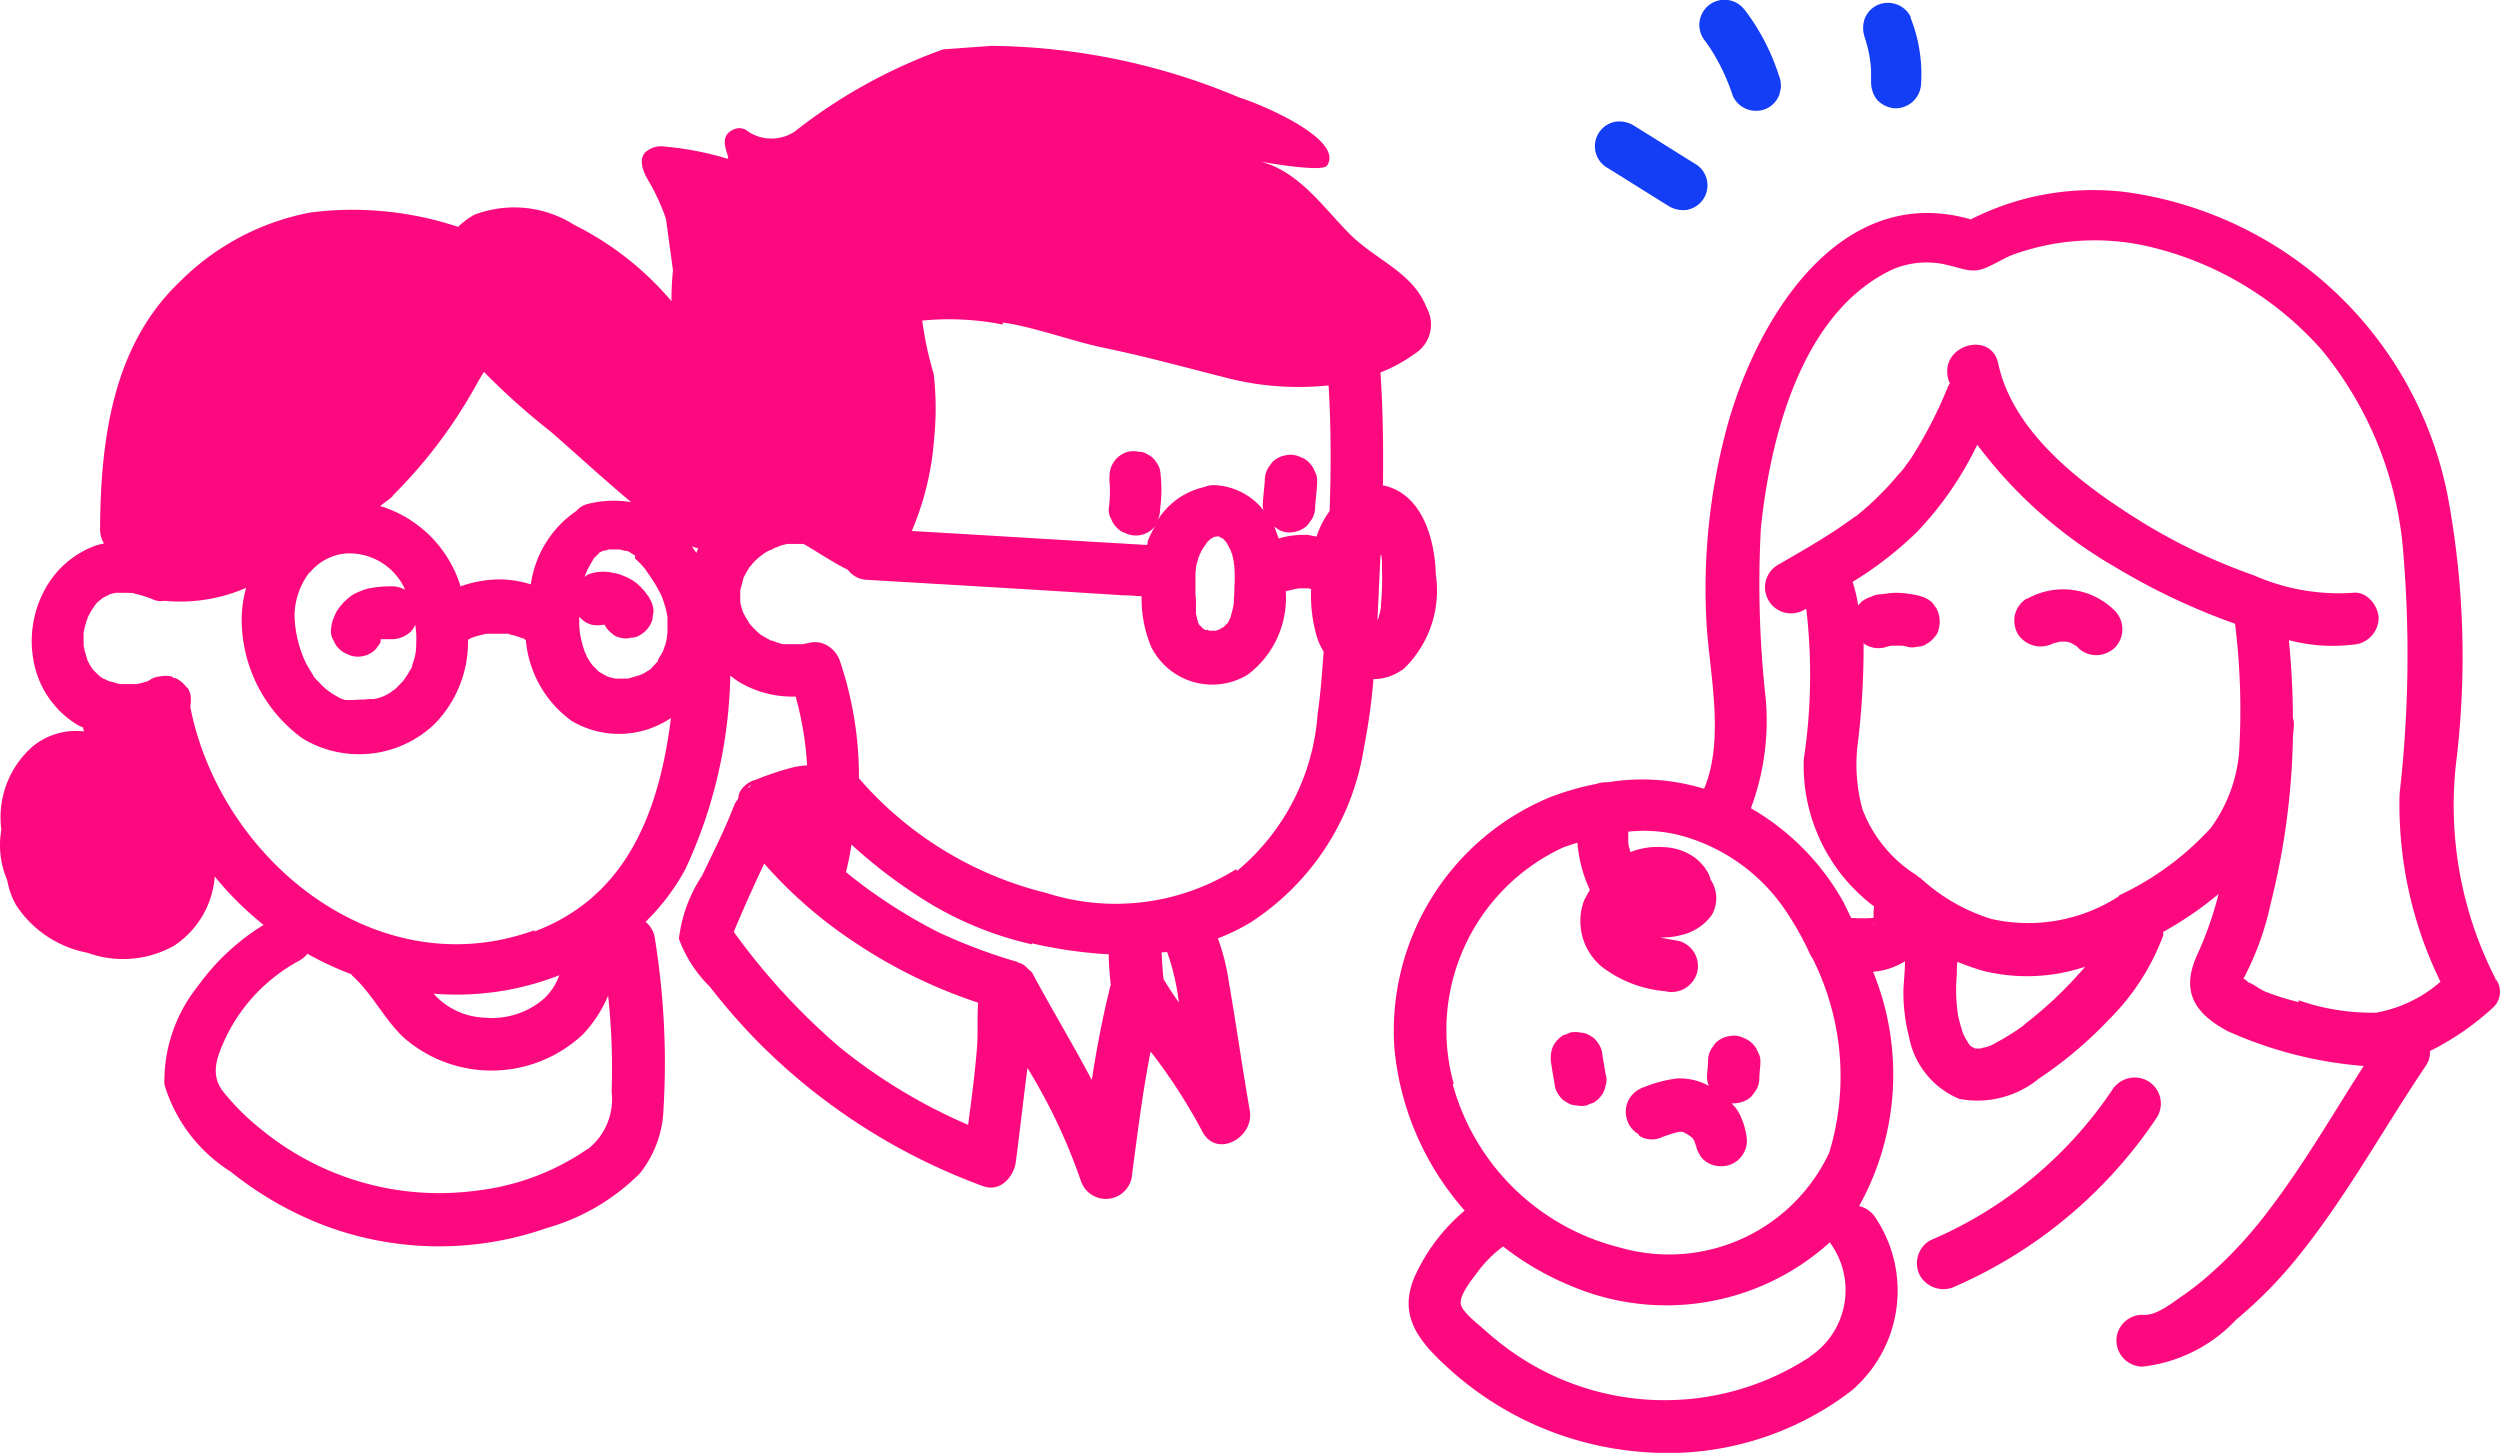 <svg xmlns="http://www.w3.org/2000/svg" width="50.141" height="29.138" viewBox="0 0 50.141 29.138">
  <g id="PICTOS_SITE_CHATEAUGIRON-16" transform="translate(-3.453 -14.04)">
    <g id="Groupe_577" data-name="Groupe 577">
      <path id="Tracé_32576" data-name="Tracé 32576" d="M36.24,16.57a.556.556,0,0,0-.38-.09.5.5,0,0,0-.21.9c.42.26.83.52,1.25.78a.556.556,0,0,0,.38.09.5.5,0,0,0,.21-.9C37.07,17.09,36.66,16.83,36.24,16.57Z" fill="#133ef5"/>
      <path id="Tracé_32577" data-name="Tracé 32577" d="M38.43,14.22a.5.5,0,1,0-.78.64c.05.07.1.14.15.22a4.218,4.218,0,0,1,.41.89.51.51,0,0,0,.28.26.525.525,0,0,0,.39-.01.51.51,0,0,0,.26-.28l.03-.13a.569.569,0,0,0-.04-.26,4.382,4.382,0,0,0-.69-1.32Z" fill="#133ef5"/>
      <path id="Tracé_32578" data-name="Tracé 32578" d="M41.78,14.39a.51.51,0,0,0-.28-.26.525.525,0,0,0-.39.01.51.51,0,0,0-.26.28.581.581,0,0,0,.01.39c0,.02.02.05.02.07a2.352,2.352,0,0,1,.1.58v.2a.6.6,0,0,0,.11.37.542.542,0,0,0,.34.18.512.512,0,0,0,.55-.45,3.058,3.058,0,0,0-.21-1.37Z" fill="#133ef5"/>
    </g>
    <g id="Groupe_578" data-name="Groupe 578">
      <path id="Tracé_32579" data-name="Tracé 32579" d="M53.51,33.71a.134.134,0,0,0-.01-.05,7.609,7.609,0,0,1-.79-4.29,17.533,17.533,0,0,0-.17-5.41,7.629,7.629,0,0,0-6.47-6.07,5.414,5.414,0,0,0-3.09.55c-2.6-.75-4.27,1.94-4.88,4.13a12.445,12.445,0,0,0-.42,3.98c.06.99.37,2.32-.05,3.31a4.214,4.214,0,0,0-1.93-.13.558.558,0,0,0-.22.03,5.538,5.538,0,0,0-.94.27,5.07,5.07,0,0,0-3.12,5.04,5.71,5.71,0,0,0,1.41,3.25,3.714,3.714,0,0,0-1.01,1.34c-.33.78.1,1.29.67,1.81a6.494,6.494,0,0,0,3.89,1.69,6.048,6.048,0,0,0,4.21-1.23,2.636,2.636,0,0,0,.47-3.48.523.523,0,0,0-.32-.22,5.436,5.436,0,0,0,.28-4.7,1.427,1.427,0,0,0,.64-.21c0,.17-.02.37-.03.54a3.525,3.525,0,0,0,.11.97,1.681,1.681,0,0,0,1.01,1.25,1.948,1.948,0,0,0,1.6-.41,8.136,8.136,0,0,0,1.39-1.17,4.66,4.66,0,0,0,1.1-1.7v-.07a7.03,7.03,0,0,0,1.11-.76,7.106,7.106,0,0,1-.42,1.2c-.34.73-.09,1.18.6,1.55a8.217,8.217,0,0,0,2.73.7c-.61.95-1.18,1.94-1.87,2.85a8.68,8.68,0,0,1-1.15,1.27,6.008,6.008,0,0,1-.63.5c-.22.15-.52.4-.79.37a.523.523,0,0,0-.52.52.529.529,0,0,0,.52.52,3.033,3.033,0,0,0,1.88-.94,8.943,8.943,0,0,0,1.35-1.4c.92-1.17,1.63-2.47,2.46-3.7a.475.475,0,0,0,.08-.29,5.463,5.463,0,0,0,1.24-.85.432.432,0,0,0,.09-.58Zm-20.9,2.07a4.034,4.034,0,0,1,2.21-4.75l.27-.09a2.781,2.781,0,0,0,.25.95,2.385,2.385,0,0,0-.12.22,1.189,1.189,0,0,0,.36,1.32,2.425,2.425,0,0,0,1.27.49.531.531,0,0,0,.64-.37.523.523,0,0,0-.37-.64c-.13-.02-.25-.04-.38-.07h-.02a1.476,1.476,0,0,0,.47-.05,1.05,1.05,0,0,0,.59-.39.67.67,0,0,0-.02-.72h0v-.01a.709.709,0,0,0-.07-.16,1,1,0,0,0-.26-.28,1.142,1.142,0,0,0-.62-.2,1.52,1.52,0,0,0-.66.1.355.355,0,0,0-.03-.11.127.127,0,0,0-.01-.06h0v-.24a2.952,2.952,0,0,1,1.1.09,3.72,3.72,0,0,1,1.97,1.37,6.108,6.108,0,0,1,.55.94.539.539,0,0,0,.07.13,5.265,5.265,0,0,1,.34,3.91,3.549,3.549,0,0,1-4.2,1.9,4.639,4.639,0,0,1-3.35-3.27Zm7.15,5.47a5.32,5.32,0,0,1-6-.11,6.364,6.364,0,0,1-.57-.46c-.11-.1-.43-.34-.44-.5-.02-.19.26-.52.37-.67a2.378,2.378,0,0,1,.48-.47,5.755,5.755,0,0,0,1.36.79,4.886,4.886,0,0,0,5.2-.88v.02a1.6,1.6,0,0,1-.41,2.28Zm1.28-8.7h0s0,.01-.02.03C41.02,32.57,41.03,32.56,41.04,32.55Zm2.16,2.52Zm.86-.48a4.21,4.21,0,0,1-.57.36.72.72,0,0,1-.24.1.185.185,0,0,0-.07.02H43.1a.09.09,0,0,1-.05-.01l-.04-.02c-.01,0-.03-.02-.04-.03a.218.218,0,0,1-.04-.05h0c-.02-.04-.05-.08-.07-.12l-.03-.06h0c-.04-.11-.07-.23-.1-.34a3.45,3.45,0,0,1-.03-.86,2.175,2.175,0,0,1,.01-.25,5.173,5.173,0,0,0,.51.18,3.67,3.67,0,0,0,2.05-.08,1.739,1.739,0,0,1-.13.15,7.865,7.865,0,0,1-1.09,1.01Zm1.9-2.58a3.348,3.348,0,0,1-2.57.46,3.725,3.725,0,0,1-1.41-.81c-.02-.02-.04-.02-.06-.04s-.03-.03-.05-.04a2.7,2.7,0,0,1-1.06-1.3,3.387,3.387,0,0,1-.09-1.38,16.21,16.21,0,0,0,.11-1.96c.01,0,.02.03.04.03a.511.511,0,0,0,.4.05.611.611,0,0,1,.13-.03h.19a.425.425,0,0,1,.11.02.375.375,0,0,0,.21,0,.329.329,0,0,0,.19-.06.471.471,0,0,0,.15-.13.31.31,0,0,0,.09-.18.558.558,0,0,0-.05-.4c-.03-.04-.05-.07-.08-.11a.529.529,0,0,0-.23-.13,1.163,1.163,0,0,0-.18-.04,1.733,1.733,0,0,0-.32-.03c-.11,0-.21.02-.32.03a.407.407,0,0,0-.18.05.508.508,0,0,0-.18.09c-.03.02-.05.06-.08.08a2.887,2.887,0,0,0-.11-.47,7.2,7.2,0,0,0,1.31-1.02,6.835,6.835,0,0,0,1.19-1.73,9.188,9.188,0,0,0,2.76,2.45,13.281,13.281,0,0,0,2.41,1.14,14.106,14.106,0,0,1,.08,2.6,3,3,0,0,1-.57,1.5A5.843,5.843,0,0,1,45.95,32Zm3.6,2.13a5.2,5.2,0,0,1-.67-.21c-.12-.05-.23-.15-.35-.19a.213.213,0,0,0-.09-.07c.01-.03.03-.05.04-.08a5.771,5.771,0,0,0,.5-1.41,14.665,14.665,0,0,0,.45-3.31c0-.11.02-.21.02-.32a.425.425,0,0,0-.02-.11c0-.52-.03-1.04-.08-1.56a3.454,3.454,0,0,0,1.28.09.544.544,0,0,0,.52-.52c0-.26-.24-.56-.52-.52a4.222,4.222,0,0,1-1.98-.35,11.693,11.693,0,0,1-2.15-1.01c-1.18-.72-2.67-1.79-2.98-3.24-.14-.66-1.15-.38-1.01.28a.564.564,0,0,0,.04.12.435.435,0,0,0-.04.07,8.665,8.665,0,0,1-.65,1.29,2.751,2.751,0,0,1-.19.28,1.047,1.047,0,0,1-.08.11c-.02.02-.04.05-.06.07.03-.04.03-.05.01-.02a5.479,5.479,0,0,1-.4.44,5.137,5.137,0,0,1-.42.38c-.02.02-.04.03-.06.05h-.01l-.11.08c-.09.06-.17.12-.26.18-.38.25-.78.48-1.18.71a.522.522,0,0,0,.53.9c.01,0,.02-.01.04-.02a11.328,11.328,0,0,1-.05,3.02,3.535,3.535,0,0,0,1.41,2.95c0,.04-.01.07-.01.11v.12h0a3.379,3.379,0,0,1-.45,0c-.05-.1-.1-.21-.15-.31a4.966,4.966,0,0,0-1.86-1.89,5.042,5.042,0,0,0,.3-2.17,20.911,20.911,0,0,1-.1-3.45c.19-1.83.82-4.34,2.65-5.19a1.738,1.738,0,0,1,1.11-.08c.34.08.5.18.82.02.16-.07.31-.17.47-.23a4.816,4.816,0,0,1,2.71-.17,6.653,6.653,0,0,1,3.49,2.08,7.286,7.286,0,0,1,1.62,3.9,24.579,24.579,0,0,1-.06,5,8.072,8.072,0,0,0,.82,3.77,2.679,2.679,0,0,1-1.29.62,4.433,4.433,0,0,1-1.56-.25Z" fill="#fc087f"/>
      <path id="Tracé_32580" data-name="Tracé 32580" d="M44.11,26.04a.531.531,0,0,0-.24.31.552.552,0,0,0,.05.4.544.544,0,0,0,.72.19h.01l.12-.03h.12a.354.354,0,0,1,.11.03c.03.02.07.04.1.06.01,0,.02.02.03.03a.514.514,0,0,0,.37.15.558.558,0,0,0,.37-.15.531.531,0,0,0,0-.74,1.468,1.468,0,0,0-1.76-.24Z" fill="#fc087f"/>
      <path id="Tracé_32581" data-name="Tracé 32581" d="M31.58,27.48a2.18,2.18,0,0,0,.67-1.92c-.02-.71-.27-1.6-1.03-1.78h-.03c.01-.76,0-1.52-.05-2.27a2.992,2.992,0,0,0,.68-.37.69.69,0,0,0,.25-.92c-.28-.73-1.02-.95-1.57-1.51-.52-.53-1.01-1.24-1.77-1.43,0,0,1.24.23,1.34.08.35-.53-1.35-1.24-1.75-1.36a13.083,13.083,0,0,0-4.98-1.04l-.97.07a10.574,10.574,0,0,0-2.98,1.65.848.848,0,0,1-.93,0,.267.267,0,0,0-.25-.06c-.45.15-.05.63-.18.6a6.167,6.167,0,0,0-1.24-.24.474.474,0,0,0-.4.12c-.13.15-.04.38.06.55a4.171,4.171,0,0,1,.36.78l.14,1.03c-.02.2-.03.41-.03.62a6.16,6.16,0,0,0-1.95-1.53,2.245,2.245,0,0,0-2.01-.2,1.574,1.574,0,0,0-.32.24,6.712,6.712,0,0,0-2.95-.29,5.008,5.008,0,0,0-2.64,1.4c-1.35,1.29-1.58,3.19-1.59,4.97a.538.538,0,0,0,.08.27,1.332,1.332,0,0,0-.19.05,1.894,1.894,0,0,0-.99.86,2.166,2.166,0,0,0-.24,1.41,1.89,1.89,0,0,0,.89,1.32,1.173,1.173,0,0,0,.11.05.235.235,0,0,0,.02.08,1.366,1.366,0,0,0-1.03.3,1.888,1.888,0,0,0-.63,1.67A1.787,1.787,0,0,0,3.6,31.7a1.5,1.5,0,0,0,.18.5,2.2,2.2,0,0,0,1.43.95,2.09,2.09,0,0,0,1.73-.14,1.822,1.822,0,0,0,.82-1.39,6.421,6.421,0,0,0,.98.97,4.561,4.561,0,0,0-1.32,1.23,3.056,3.056,0,0,0-.67,1.97,3.128,3.128,0,0,0,1.33,1.75A6.989,6.989,0,0,0,9.91,38.6a6.538,6.538,0,0,0,4.51.07,4.286,4.286,0,0,0,1.87-1.1,2.182,2.182,0,0,0,.47-1.28,15.578,15.578,0,0,0-.17-3.41.506.506,0,0,0-.19-.35,4.411,4.411,0,0,0,.8-1.06,9.625,9.625,0,0,0,.9-3.88,2.028,2.028,0,0,0,.18.13,2.076,2.076,0,0,0,1.13.29,6.42,6.42,0,0,1,.23,1.38,1.967,1.967,0,0,0-.24.03,5.615,5.615,0,0,0-.79.26.478.478,0,0,0-.23.13.386.386,0,0,0-.11.17c-.01.03,0,.06-.02.09l-.06.09c-.19.5-.43.97-.66,1.45a2.881,2.881,0,0,0-.46,1.26,2.6,2.6,0,0,0,.62.96,12.651,12.651,0,0,0,.9,1.04,12.31,12.31,0,0,0,4.58,2.96c.35.13.63-.2.66-.51.08-.62.15-1.24.23-1.86a11.386,11.386,0,0,1,1.07,2.26.528.528,0,0,0,1.03-.14c.11-.82.21-1.64.37-2.45a11.081,11.081,0,0,1,1.03,1.59c.28.57,1.05.14.96-.4-.15-.86-.27-1.72-.42-2.58a4.361,4.361,0,0,0-.22-.88,4.184,4.184,0,0,0,.64-.31,5.109,5.109,0,0,0,2.29-3.52A12.538,12.538,0,0,0,31,27.66a.981.981,0,0,0,.58-.19Zm-8.02-6.97c.53.06,1.44.38,1.96.49,1,.21,1.55.37,2.54.62a5.8,5.8,0,0,0,2.04.15c.05.84.05,1.68.02,2.52a1.753,1.753,0,0,0-.26.51,1.1,1.1,0,0,1-.16-.03,1.734,1.734,0,0,0-.6.07l-.09-.24a.865.865,0,0,0,.1.07.455.455,0,0,0,.2.05.675.675,0,0,0,.14-.02.478.478,0,0,0,.23-.13c.03-.04.05-.07.08-.11a.484.484,0,0,0,.07-.26c.01-.15.03-.3.04-.45v-.06a.351.351,0,0,0-.05-.2.452.452,0,0,0-.11-.17.386.386,0,0,0-.17-.11.455.455,0,0,0-.2-.05.675.675,0,0,0-.14.02.478.478,0,0,0-.23.13c-.03.04-.05.07-.08.11a.484.484,0,0,0-.07.26c-.01.15-.03.3-.04.45v.07a.235.235,0,0,0,.02.08,1.327,1.327,0,0,0-.99-.51.522.522,0,0,0-.21.04,1.478,1.478,0,0,0-.94.68.475.475,0,0,0,.06-.24,2.91,2.91,0,0,0,0-.78.508.508,0,0,0-.09-.18.374.374,0,0,0-.15-.13.329.329,0,0,0-.19-.06.5.5,0,0,0-.21,0,.5.5,0,0,0-.36.37.66.66,0,0,0,0,.28.5.5,0,0,0-.02-.12,2.564,2.564,0,0,1-.01.62.351.351,0,0,0,.05.2.452.452,0,0,0,.11.17.386.386,0,0,0,.17.11.455.455,0,0,0,.2.05.5.5,0,0,0,.37-.15l.04-.05a1.912,1.912,0,0,0-.16.32.17.17,0,0,1-.01.07c-1.57-.09-3.15-.19-4.72-.28a5.815,5.815,0,0,0,.45-1.87,6.09,6.09,0,0,0-.01-1.28,6.817,6.817,0,0,1-.23-1.07,5.534,5.534,0,0,1,1.62.08Zm4.08,6.17a.574.574,0,0,1-.07-.04c.01,0-.04-.05-.06-.06l-.03-.06v-.01h0c0-.02-.02-.05-.02-.07s-.02-.07-.02-.1v-.16a1.477,1.477,0,0,0-.01-.21v-.36a1.087,1.087,0,0,1,.01-.18h0a.5.5,0,0,1,.03-.13.564.564,0,0,1,.04-.12c0-.02.02-.04.02-.05a.746.746,0,0,1,.07-.12c.01-.02.08-.1.04-.07l.07-.07.01-.01s.02-.02.03-.02.03-.02.05-.03.04,0,.05-.01h.05s.12.07.05.02a.474.474,0,0,1,.1.1h0a.435.435,0,0,1,.04.07.251.251,0,0,0,.04.07c.01.04.03.08.04.12s.02.09.03.14a.2.2,0,0,0,.01.07v.04a2.67,2.67,0,0,1,0,.4,1.34,1.34,0,0,1-.01.2v.11h0c-.02.1-.04.19-.07.29l-.05.1s-.01.02-.02.02l-.04.04-.02.02s-.02.02-.03.02-.07.04-.07.04a.142.142,0,0,0-.06.02h-.12c-.02,0-.07-.03-.06-.02ZM17.33,25s.09.03.13.04a.355.355,0,0,0-.04.09c-.03-.04-.06-.09-.09-.13Zm-1.14.24c-.11-.07,0,0,.02.02a1.141,1.141,0,0,1,.11.11c.03.03.05.06.07.08h0c.04.06.09.13.13.19a2.706,2.706,0,0,1,.21.37.1.1,0,0,0,.01.03c.02.05.03.1.05.15a1.891,1.891,0,0,1,.05.23v.3s-.01.08-.01.1a1.046,1.046,0,0,1-.04.17.465.465,0,0,0-.03.09,1.091,1.091,0,0,1-.06.11.405.405,0,0,0-.05.09v.02h0c-.05.05-.09.1-.14.15l-.02.02-.02.01c-.03.02-.05.03-.08.05a.3.3,0,0,1-.08.04c-.02,0-.03.02-.05.02h-.01c-.06.02-.13.04-.2.06h-.26a1.546,1.546,0,0,1-.15-.04c-.06-.03-.11-.06-.16-.09-.01,0-.02-.02-.03-.02a1.141,1.141,0,0,0-.11-.11.144.144,0,0,0-.02-.03c-.02-.02-.03-.05-.05-.07a.611.611,0,0,1-.07-.14.077.077,0,0,0-.02-.03.158.158,0,0,0-.01-.04,2.221,2.221,0,0,1-.09-.37c0-.03-.01-.12-.01-.15v-.15a.689.689,0,0,0,.13.11.612.612,0,0,0,.12.05.593.593,0,0,0,.23,0h.03l.01.02a.471.471,0,0,0,.13.15.31.31,0,0,0,.18.09.375.375,0,0,0,.21,0,.329.329,0,0,0,.19-.06.531.531,0,0,0,.24-.31.675.675,0,0,1,.02-.14.484.484,0,0,0-.07-.26.218.218,0,0,0-.05-.08,1.151,1.151,0,0,0-.14-.17.885.885,0,0,0-.25-.18,1.667,1.667,0,0,0-.2-.08,1.7,1.7,0,0,0-.22-.04.852.852,0,0,0-.32.03.329.329,0,0,0-.13.07.037.037,0,0,1,.01-.03s.03-.08.04-.1a.07.07,0,0,1,.02-.04c.02-.04.04-.07.06-.11a.435.435,0,0,0,.04-.07c0-.01.02-.02.02-.03a1.141,1.141,0,0,0,.11-.11.329.329,0,0,0,.06-.03.527.527,0,0,0,.12-.03h.21s.1.02.13.03h.03a.405.405,0,0,1,.09.05.435.435,0,0,0,.07.04Zm-4.86-1.26a9.819,9.819,0,0,0,1.68-2.23c.04-.07.09-.16.15-.25a13.894,13.894,0,0,0,1.33,1.19c.54.47,1.07.96,1.62,1.42a2.18,2.18,0,0,0-.88.04.438.438,0,0,0-.22.14,2.135,2.135,0,0,0-.91,1.47,2.185,2.185,0,0,0-.63-.1,2.379,2.379,0,0,0-.78.14,2.425,2.425,0,0,0-1.61-1.61c.08-.07.18-.13.25-.2ZM9.67,25.52a1.053,1.053,0,0,1,.73-.38,1.227,1.227,0,0,1,1.18.73.52.52,0,0,0-.25-.07,2.437,2.437,0,0,0-.27.01,2.166,2.166,0,0,0-.25.04,2.185,2.185,0,0,0-.23.09.832.832,0,0,0-.18.13.6.6,0,0,0-.08.08,1.015,1.015,0,0,0-.13.18c-.02.05-.05.11-.07.17a1.127,1.127,0,0,0-.03.18.351.351,0,0,0,.05.2.483.483,0,0,0,.28.28.455.455,0,0,0,.2.05.5.5,0,0,0,.37-.15c.03-.04.05-.07.08-.11s.01-.06.02-.09h.23a.558.558,0,0,0,.37-.15.419.419,0,0,0,.09-.14,1.56,1.56,0,0,1,.02.38,1.024,1.024,0,0,1-.07.4s-.03.09,0,.03a.467.467,0,0,1-.05.1c-.02.03-.04.07-.06.1,0,0-.09.13-.05.08-.05.06-.1.11-.15.16a.5.5,0,0,1-.08.07c.05-.04-.02.01-.03.02a.842.842,0,0,1-.36.15h-.07c-.05,0-.09.01-.14.01-.08,0-.16.01-.24.01h-.12A.583.583,0,0,1,10.2,28a1.244,1.244,0,0,1-.36-.29.443.443,0,0,1-.12-.15c-.05-.08-.1-.16-.14-.24a2.39,2.39,0,0,1-.22-.92,1.462,1.462,0,0,1,.3-.88Zm1.48,1.16a.387.387,0,0,1-.01.09l-.02.05h0a.737.737,0,0,0,.04-.14ZM6.4,27.75Zm8.83,9.34a4.92,4.92,0,0,1-2.22.83,5.626,5.626,0,0,1-4.32-1.23,4.8,4.8,0,0,1-.78-.78c-.25-.35-.09-.71.08-1.08a3.458,3.458,0,0,1,1.46-1.52.607.607,0,0,0,.17-.14,6.43,6.43,0,0,0,.88.41.144.144,0,0,0,.02.03c.4.36.63.86,1.03,1.24a2.676,2.676,0,0,0,3.6-.07,2.618,2.618,0,0,0,.5-.77,13.84,13.84,0,0,1,.07,1.93,1.276,1.276,0,0,1-.48,1.15Zm-3.07-3.12a5.65,5.65,0,0,0,2.51-.37,1.16,1.16,0,0,1-.32.48,1.585,1.585,0,0,1-1.18.37,1.432,1.432,0,0,1-1.02-.48Zm2.03-1.28c-3.17,1.17-6.32-1.41-6.92-4.47,0-.04.01-.07.01-.11v-.1a.492.492,0,0,0-.06-.17c0-.01-.02-.01-.03-.02a.549.549,0,0,0-.22-.18H6.95c-.02,0-.03-.02-.05-.03a.528.528,0,0,0-.25,0H6.62a.476.476,0,0,0-.18.08.3.3,0,0,1-.09.03.936.936,0,0,1-.16.04H5.88a.3.3,0,0,1-.12-.03.235.235,0,0,1-.08-.02.1.1,0,0,1-.04-.01c-.02,0-.08-.04-.09-.04a.338.338,0,0,1-.11-.07h0c-.02-.02-.04-.03-.05-.05a.6.6,0,0,1-.08-.08h0c-.01-.02-.03-.04-.04-.06-.02-.04-.04-.07-.06-.11,0-.02,0-.02-.01-.02v-.02c-.02-.05-.03-.11-.05-.16A.371.371,0,0,0,5.13,27v-.28c0,.05-.02.09,0,.01a1.462,1.462,0,0,1,.05-.2.318.318,0,0,1,.03-.09v-.01a1.618,1.618,0,0,1,.1-.18.592.592,0,0,0,.04-.06c.01-.02.03-.03.03-.04.04-.05.1-.08.14-.13l-.03.03s.02-.02.03-.02c.04-.02.07-.04.11-.06a.076.076,0,0,0,.04-.02c-.1.07-.07.03-.02.01l.12-.03h.25c.02,0,.11.01.04,0a.359.359,0,0,1,.11.02,2.285,2.285,0,0,1,.37.12.38.38,0,0,0,.21.02,3.32,3.32,0,0,0,1.64-.26,2.35,2.35,0,0,0-.09.6,2.957,2.957,0,0,0,1.22,2.42,2.192,2.192,0,0,0,2.65-.29,2.355,2.355,0,0,0,.67-1.69c.03-.01.05-.03.08-.04s.04-.02.06-.02a2.1,2.1,0,0,1,.24-.06h.39a.12.12,0,0,1,.08.02.527.527,0,0,1,.12.03c.04.01.08.03.12.04a.052.052,0,0,1,.04.02c.01,0,.02.01.03.02a2.236,2.236,0,0,0,.92,1.62,1.861,1.861,0,0,0,1.99-.06c-.23,1.83-.86,3.59-2.76,4.29Zm9.96.27a9.071,9.071,0,0,0,1.54.22c0,.2.02.41.04.61-.16.63-.28,1.27-.38,1.91-.38-.72-.81-1.43-1.19-2.14-.02-.04-.05-.05-.08-.08l-.06-.06a.329.329,0,0,0-.13-.07c-.02,0-.03-.02-.04-.02a10.99,10.99,0,0,1-1.57-.59,10.215,10.215,0,0,1-1.15-.68,8.72,8.72,0,0,1-.71-.53,5.351,5.351,0,0,0,.11-.55A10.091,10.091,0,0,0,21.85,32a6.9,6.9,0,0,0,2.3.98Zm-5.67-3.12h-.02a.144.144,0,0,1,.02-.03c.03-.02.06-.05.09-.07-.04.02-.06.06-.09.09Zm-.31,2.89c.19-.46.4-.92.61-1.37a8.995,8.995,0,0,0,1.77,1.55,10.181,10.181,0,0,0,2.52,1.24c-.02.29,0,.59-.02.87-.04.53-.11,1.05-.18,1.58a10.959,10.959,0,0,1-2.58-1.56A13.251,13.251,0,0,1,18.17,32.73Zm8.91,1.29s.01.09.02.13c-.11-.15-.21-.31-.31-.47-.02-.18-.03-.36-.04-.54a.449.449,0,0,0,.11-.01A4.631,4.631,0,0,1,27.08,34.02Zm1.17-2.55a4.553,4.553,0,0,1-3.81.48,7.257,7.257,0,0,1-3.76-2.3,7.23,7.23,0,0,0-.38-2.35.563.563,0,0,0-.25-.31.477.477,0,0,0-.39-.05.355.355,0,0,0-.1.02h-.39a.354.354,0,0,1-.11-.03.487.487,0,0,1-.11-.04h-.03c-.07-.04-.13-.07-.19-.11h-.01c-.03-.03-.06-.05-.09-.08l-.09-.09c-.02-.02-.07-.1-.04-.04s-.02-.03-.03-.05-.04-.07-.06-.1-.03-.06-.05-.09h0a1.655,1.655,0,0,1-.06-.21v-.24c.02-.08.04-.15.06-.23h0a.049.049,0,0,1,.01-.03c.02-.04.04-.08.07-.13.01-.02.02-.03.03-.05a.144.144,0,0,1,.02-.03.381.381,0,0,0,.05-.06,1.288,1.288,0,0,1,.17-.16c.01,0,.05-.04.07-.05a.539.539,0,0,1,.13-.07c.02,0,.04-.02.06-.03a.142.142,0,0,0,.04-.02h0c.03,0,.05-.02.08-.03a.936.936,0,0,1,.16-.04h.32c.28.16.57.36.89.52a.5.5,0,0,0,.39.2c1.71.1,3.42.2,5.13.31.12,0,.24.01.37.02a2.487,2.487,0,0,0,.19,1.01,1.368,1.368,0,0,0,1.94.56,1.924,1.924,0,0,0,.76-1.67,2.613,2.613,0,0,1,.27-.06h.18a.142.142,0,0,1,.06.02,2.905,2.905,0,0,0,.12.97,1.426,1.426,0,0,0,.13.28c-.03.42-.06.84-.12,1.25a4.509,4.509,0,0,1-1.62,3.15Zm2.9-6.29v-.03c0,.02.01.03.01.05a.2.2,0,0,0,.01.07v.18a5.561,5.561,0,0,1-.02.71v.06a.847.847,0,0,1-.04.17.254.254,0,0,1-.02.07.031.031,0,0,1-.01.02c.02-.43.04-.87.06-1.3Z" fill="#fc087f"/>
      <path id="Tracé_32582" data-name="Tracé 32582" d="M34.73,36.02a.374.374,0,0,0,.15.13.329.329,0,0,0,.19.06.5.5,0,0,0,.21,0,.5.5,0,0,1,.13-.05.575.575,0,0,0,.19-.19.5.5,0,0,0,.05-.13.447.447,0,0,0,0-.28c-.02-.15-.05-.29-.07-.44a.508.508,0,0,0-.09-.18.374.374,0,0,0-.15-.13.353.353,0,0,0-.19-.06.5.5,0,0,0-.21,0,.5.5,0,0,1-.13.05.575.575,0,0,0-.19.19.5.5,0,0,0-.05.13.661.661,0,0,0,0,.28c.02.15.05.29.07.44A.508.508,0,0,0,34.73,36.02Z" fill="#fc087f"/>
      <path id="Tracé_32583" data-name="Tracé 32583" d="M36.33,36.82a.477.477,0,0,0,.4.05,2.671,2.671,0,0,1,.4-.13h.05a.142.142,0,0,1,.06.02.671.671,0,0,1,.14.09l.03.03c0,.01.01.02.02.03a.528.528,0,0,1,.03.12v-.08h0a.577.577,0,0,0,.14.33.514.514,0,0,0,.37.15.5.5,0,0,0,.37-.15.514.514,0,0,0,.15-.37,1.426,1.426,0,0,0-.13-.49.763.763,0,0,0-.18-.25h.04a.675.675,0,0,0,.14-.02.478.478,0,0,0,.23-.13c.03-.04.05-.07.08-.11a.484.484,0,0,0,.07-.26c0-.1.02-.2.02-.31a.351.351,0,0,0-.05-.2.483.483,0,0,0-.28-.28.455.455,0,0,0-.2-.05.675.675,0,0,0-.14.02.478.478,0,0,0-.23.13c-.03.04-.05.07-.08.11a.484.484,0,0,0-.07.26c0,.1-.02.2-.02.31a.366.366,0,0,0,.04.18,1.209,1.209,0,0,0-.64-.15,2.5,2.5,0,0,0-.65.17.531.531,0,0,0-.31.24.511.511,0,0,0-.05.4.5.5,0,0,0,.24.31Zm1.13.12h0v0Z" fill="#fc087f"/>
      <path id="Tracé_32584" data-name="Tracé 32584" d="M46.72,36.44a.526.526,0,0,0-.19-.72.535.535,0,0,0-.72.19,8.333,8.333,0,0,1-3.65,3.01.53.53,0,0,0-.19.72.544.544,0,0,0,.72.19,9.363,9.363,0,0,0,4.03-3.39Z" fill="#fc087f"/>
    </g>
  </g>
</svg>
